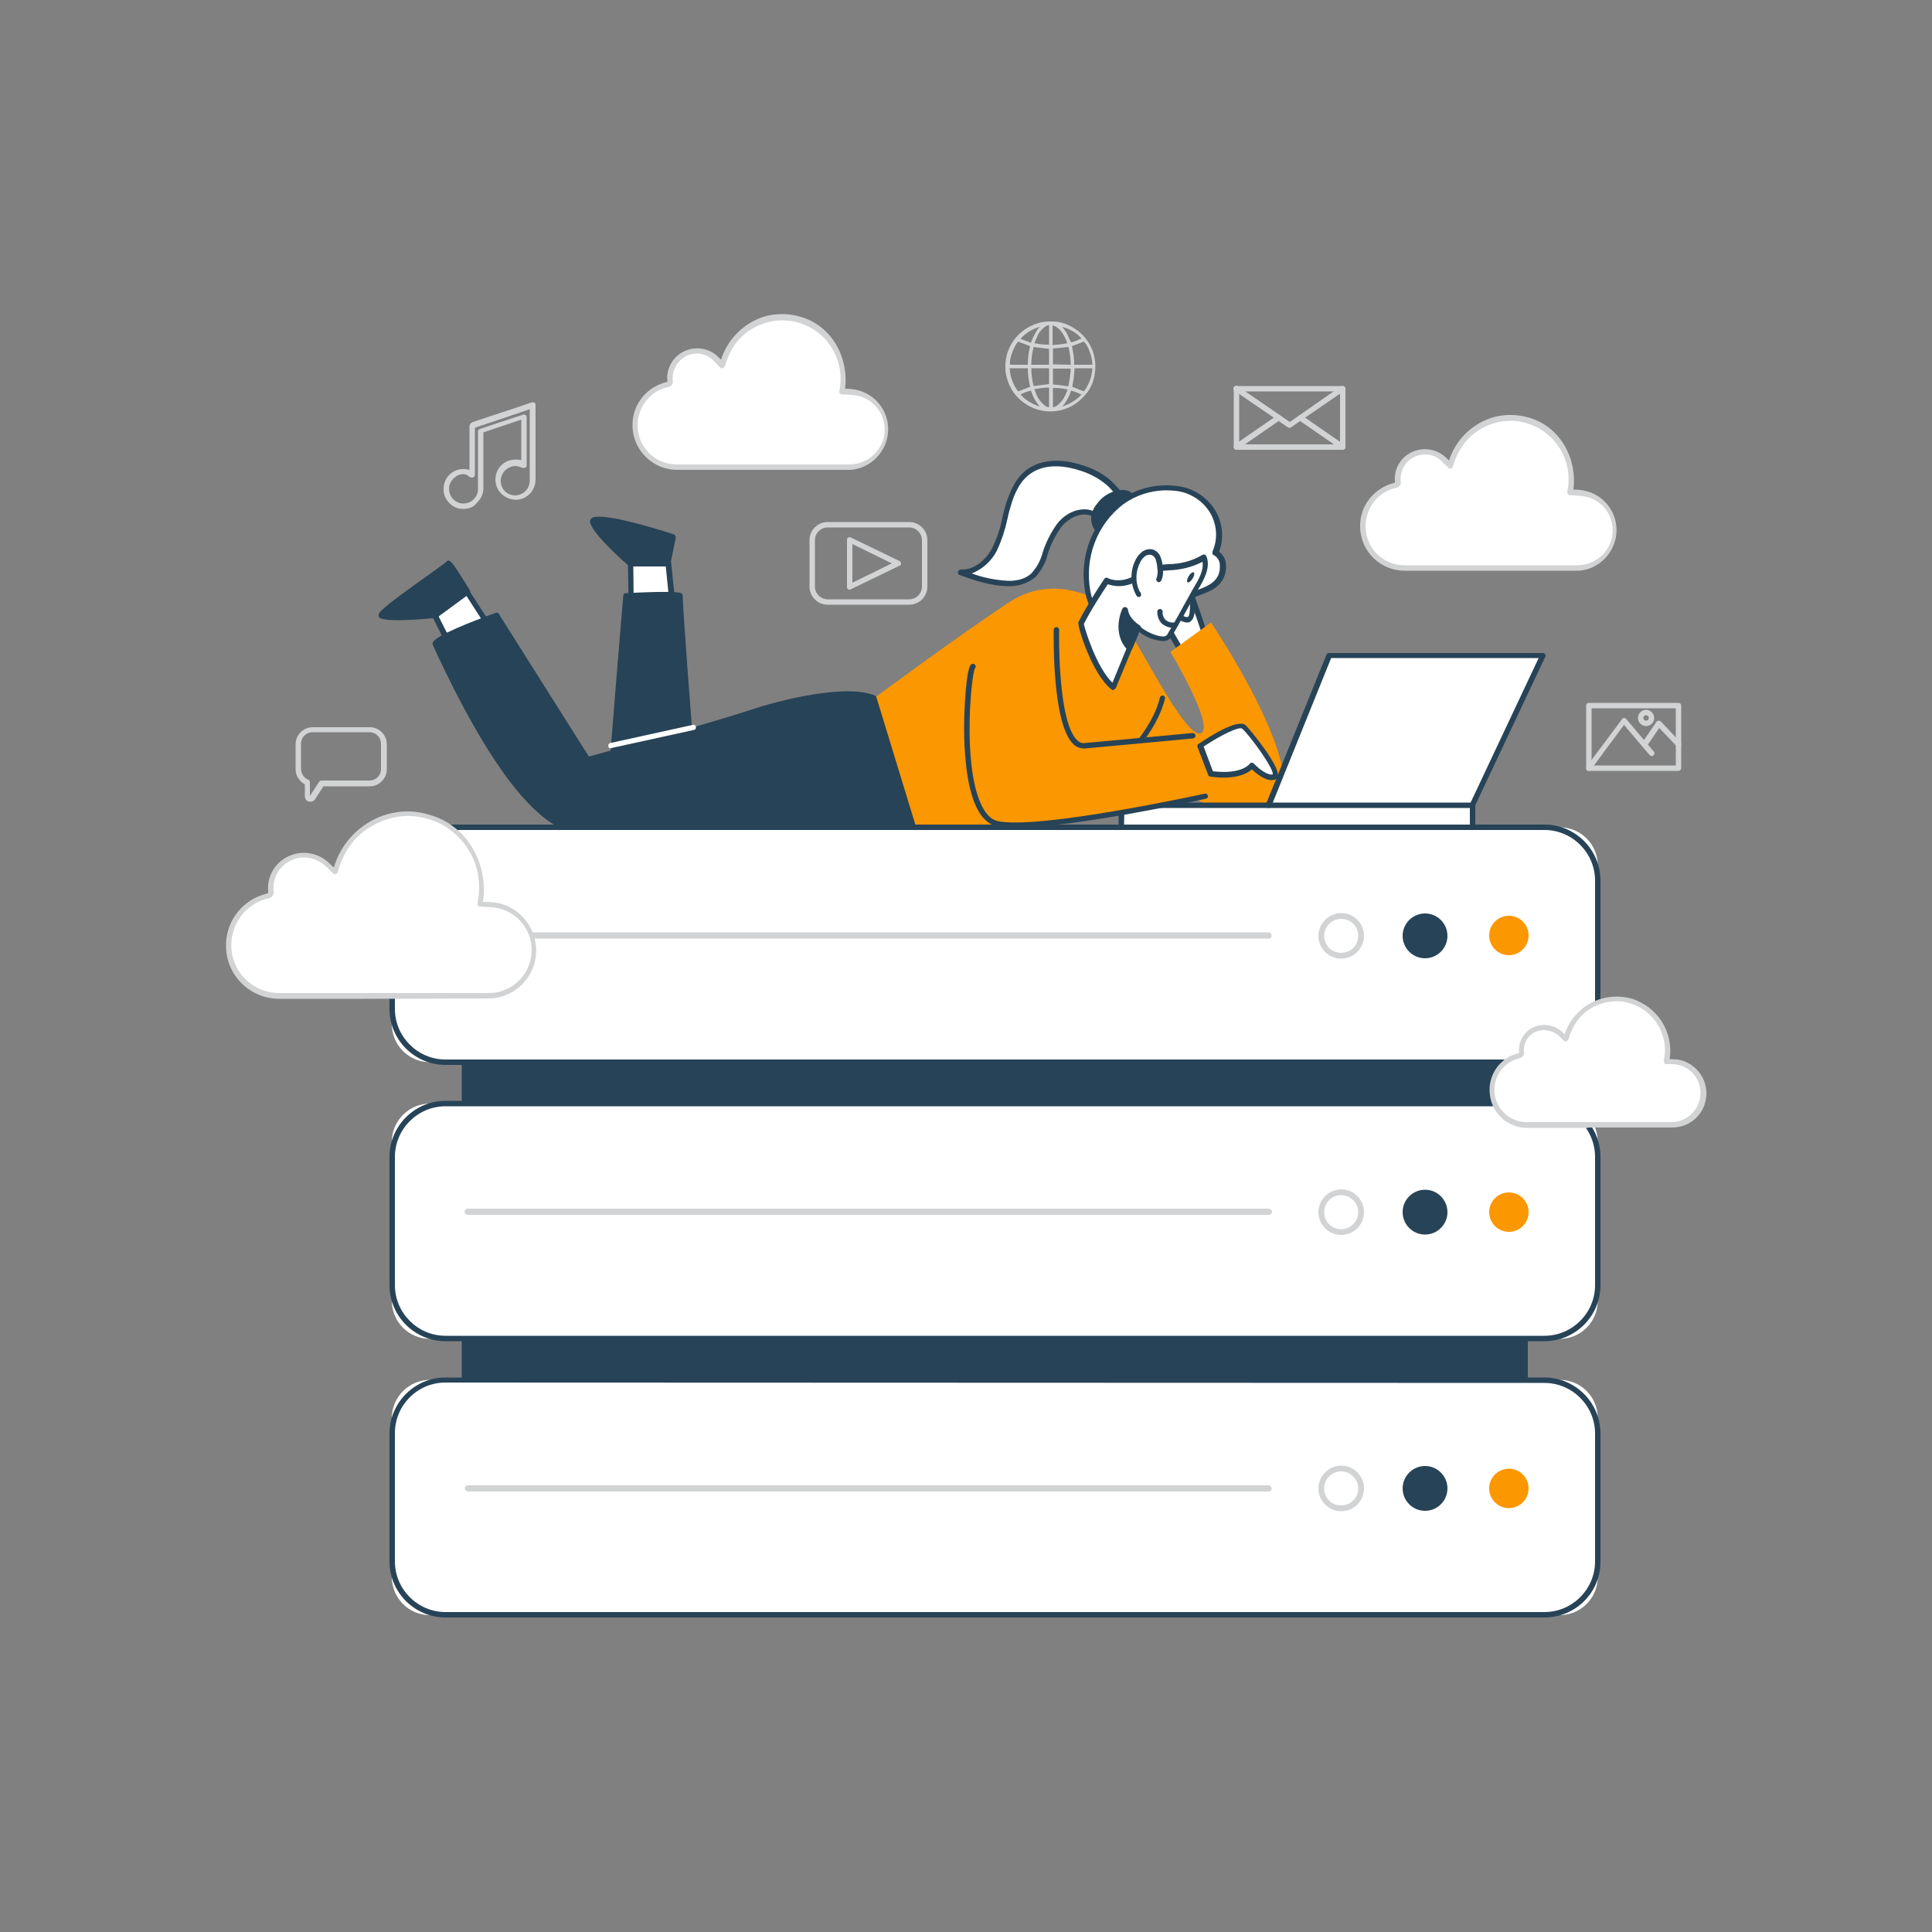 <svg transform="scale(1)" version="1.1" id="Layer_1" xmlns="http://www.w3.org/2000/svg" xmlns:xlink="http://www.w3.org/1999/xlink" x="0px" y="0px" viewBox="0 0 500 500" xml:space="preserve" class="show_show__wrapper__graphic__5Waiy "><rect x="0" y="0" width="500" height="500" fill="#808080" stroke="none"/><title>React</title><style type="text/css">
	.st0{fill:#FFFFFF;}
	.st1{fill:#274357;}
	.st2{fill:#fb9700;}
	.st3{fill:#D1D3D4;}
</style><g id="Character"><polygon class="st0" points="163.4,156.8 163.2,145.9 172.9,145.9 174.3,159.4 	"></polygon><path class="st1" d="M174.3,160.1h-0.2l-10.9-2.6c-0.3-0.1-0.5-0.3-0.5-0.7l-0.2-11c0-0.2,0.1-0.4,0.2-0.5c0.1-0.1,0.3-0.2,0.5-0.2
		h9.8c0.4,0,0.7,0.3,0.7,0.6l1.4,13.5c0,0.2-0.1,0.4-0.2,0.6C174.6,160,174.5,160.1,174.3,160.1z M164,156.3l9.5,2.2l-1.2-11.9h-8.4
		L164,156.3z"></path><path class="st1" d="M172.9,145.9l1.4-6.9c0,0-22-7-20.8-3.7s9.7,10.6,9.7,10.6H172.9z"></path><path class="st1" d="M172.9,146.6h-9.8c-0.2,0-0.3-0.1-0.4-0.2c-0.4-0.3-8.7-7.5-9.9-10.9c-0.2-0.4-0.1-0.9,0.2-1.3
		c1.8-1.9,15.6,2.2,21.4,4.1c0.3,0.1,0.5,0.5,0.5,0.8l-1.4,6.9C173.6,146.3,173.3,146.6,172.9,146.6z M163.4,145.2h8.9l1.1-5.7
		c-8.3-2.6-17.7-4.9-19.3-4.3C155.2,137.7,161,143.1,163.4,145.2L163.4,145.2z"></path><path class="st1" d="M158.1,202.5c0-1,3.9-48.3,3.9-48.3s14.4-0.7,14,0s3.5,48.3,3.5,48.3H158.1z"></path><path class="st1" d="M179.5,203.2h-21.4c-0.4,0-0.7-0.3-0.7-0.7c0-1.1,3.7-46.4,3.9-48.4c0-0.3,0.3-0.6,0.7-0.6
		c14-0.7,14.4-0.1,14.6,0.3c0.1,0.2,0.1,0.4,0.1,0.6c-0.1,1.6,2,29.6,3.5,48.1c0,0.2-0.1,0.4-0.2,0.5
		C179.9,203.1,179.7,203.2,179.5,203.2z M158.9,201.8h19.9c-2.9-36.2-3.4-44.9-3.4-47.2c-1.6-0.2-7.3-0.1-12.7,0.2
		C161.4,170,159.2,197,158.9,201.8z"></path><path class="st0" d="M306.5,169.7c0,0-7.8-11.6-6.4-14.9s2.5-9.5,4.2-8.9s7.8,19.7,7.8,19.7L306.5,169.7z"></path><path class="st1" d="M306.5,170.4h-0.1c-0.2,0-0.3-0.1-0.5-0.3c-0.8-1.2-7.9-12-6.4-15.6c0.4-1,0.8-2.3,1.2-3.5
		c0.8-2.7,1.6-5.1,2.8-5.7c0.3-0.2,0.8-0.2,1.1-0.1c1.8,0.6,6,12.9,8.3,20.1c0.1,0.3,0,0.6-0.2,0.8l-5.7,4.2
		C306.9,170.3,306.7,170.4,306.5,170.4z M304.1,146.4c-0.6,0.1-1.6,3.3-2.1,4.9c-0.4,1.3-0.8,2.6-1.2,3.6c-0.9,2.1,3,9.2,5.9,13.7
		l4.7-3.5C308.6,156.5,305.2,147.2,304.1,146.4z"></path><polygon class="st0" points="126.8,162.3 120.9,153.2 112.6,159.3 117.5,169.1 	"></polygon><path class="st1" d="M117.5,169.8h-0.2c-0.2-0.1-0.4-0.2-0.5-0.4l-4.9-9.8c-0.2-0.3-0.1-0.7,0.2-0.9l8.3-6.1
		c0.2-0.1,0.3-0.2,0.5-0.1c0.2,0,0.4,0.2,0.5,0.3l5.9,9.1c0.2,0.3,0.2,0.8-0.2,1c0,0,0,0,0,0l-9.2,6.8
		C117.8,169.8,117.7,169.8,117.5,169.8z M113.5,159.5l4.3,8.5l8-5.9l-5.1-7.9L113.5,159.5z"></path><path class="st1" d="M120.9,153.2c0,0-4.7-7.9-4.9-7.4s-17.6,12.3-17.4,13.4s14,0,14,0L120.9,153.2z"></path><path class="st1" d="M102.8,160.5c-4.6,0-4.8-0.7-4.8-1.1c-0.2-0.9,0.8-2,12.6-10.4c2.2-1.6,4.5-3.2,4.9-3.6
		c0.1-0.2,0.3-0.3,0.5-0.3c0.5,0,0.9-0.1,5.6,7.7c0.2,0.3,0.1,0.7-0.2,0.9l-8.3,6.1c-0.1,0.1-0.2,0.1-0.3,0.1
		C108.1,160.4,104.9,160.5,102.8,160.5z M99.7,159c1.9,0.3,7.5,0,12.7-0.4l7.6-5.6c-1.6-2.6-3.2-5.2-4-6.2c-0.6,0.5-1.9,1.4-4.6,3.4
		C107.7,152.8,101.3,157.4,99.7,159z"></path><path class="st2" d="M292.2,163.8c1.5,0.5,14.5,27.4,18.5,26s-7.8-21.1-7.8-21.1l10.5-7.6c0,0,26.9,39.7,16.6,48.4
		s-49.3-19.8-49.3-19.8L292.2,163.8z"></path><path class="st2" d="M288.1,157.8c0,0-13.4-10.9-27-1.9s-34.9,24.8-34.9,24.8l8.5,33.3c0,0,20.6,9.1,45.1-2.8
		c21.4-10.5,22.5-27.3,19.8-34.3S288.1,157.8,288.1,157.8z"></path><path class="st1" d="M278.4,208.1c-0.2,0-0.5-0.1-0.6-0.3c-0.2-0.3-0.2-0.8,0.2-1c0,0,0,0,0,0c0.2-0.1,19-12.9,22.2-26.3
		c0.1-0.4,0.5-0.6,0.8-0.5c0.4,0.1,0.6,0.5,0.5,0.8c-3.4,14-22,26.6-22.8,27.1C278.7,208,278.6,208.1,278.4,208.1z"></path><path class="st0" d="M287,124.9c-2.1-1.7-4.5-3-7-3.8c-4.4-1.4-9.6-1.8-13.4,0.8c-3.1,2.2-4.7,5.9-5.7,9.5s-1.6,7.4-3.4,10.7
		s-5.1,6.1-8.9,5.9c3.9,1.4,7.9,2.8,12,2.9c2.4,0.2,4.9-0.5,6.8-2.1c1.4-1.5,2.4-3.2,3-5.1c1-2.8,2-5.6,4-7.9s5-3.9,7.8-3.2
		c2.5,0.6,7.7,5.7,9.7,2C293.4,131.7,288.9,126.7,287,124.9z"></path><path class="st1" d="M260.9,151.7h-0.3c-4.3-0.1-8.4-1.5-12.3-2.9c-0.3-0.1-0.5-0.5-0.4-0.8c0.1-0.3,0.4-0.6,0.7-0.6
		c3.8,0.2,6.8-2.9,8.2-5.6c1.2-2.5,2.1-5.1,2.6-7.8c0.2-0.9,0.5-1.9,0.7-2.8c1.4-4.8,3.2-8,6-9.9c4.7-3.2,10.8-2,14-0.9
		c2.7,0.8,5.2,2.1,7.3,3.9l0,0c2,1.8,6.9,7.2,5,10.6c-0.4,0.8-1.1,1.4-1.9,1.6c-1.8,0.5-4.1-0.8-6-1.9c-0.8-0.5-1.7-1-2.6-1.3
		c-2.9-0.7-5.6,1.2-7.1,2.9c-1.6,2.2-2.9,4.7-3.7,7.3L271,144c-0.6,2-1.7,3.9-3.1,5.4C265.9,151,263.4,151.8,260.9,151.7z
		 M251.5,148.4c2.9,1.1,6,1.7,9.1,1.9c1.9,0.1,4.5-0.2,6.3-1.9c1.3-1.4,2.2-3,2.8-4.9l0.1-0.4c0.9-2.8,2.2-5.4,3.9-7.7
		c2.3-2.8,5.6-4.1,8.5-3.4c1.1,0.4,2.1,0.8,3,1.5c1.6,1,3.7,2.1,4.9,1.8c0.4-0.2,0.8-0.5,1-0.9c1.3-2.4-2.7-7.1-4.7-8.9l0,0
		c-2-1.7-4.3-2.9-6.8-3.7c-3-1-8.6-2.2-12.8,0.7c-2.5,1.7-4.2,4.6-5.4,9.1c-0.3,0.9-0.5,1.9-0.7,2.8c-0.6,2.8-1.5,5.5-2.7,8.1
		C256.6,145.2,254.3,147.3,251.5,148.4z"></path><path class="st1" d="M288.7,127.8c-1.7,0.5-3.2,1.6-4.2,3c-0.8,0.9-1.2,2-1.4,3.2c0,1.5,0.6,2.8,1.7,3.8c0.5,0.4,1.1,0.7,1.7,0.7
		c0.5-0.1,1-0.3,1.5-0.6C291.2,135.7,297,125.8,288.7,127.8z"></path><path class="st1" d="M286.5,139.2c-0.8,0-1.5-0.3-2.1-0.9c-1.3-1-2.1-2.7-2-4.3c0.1-1.3,0.6-2.6,1.5-3.6c1.1-1.6,2.7-2.7,4.6-3.3
		l0,0c3.2-0.8,4.4,0.2,4.9,1.2c1.2,2.8-2.6,8.5-5,10.1c-0.5,0.4-1.2,0.7-1.8,0.7L286.5,139.2z M288.9,128.5
		c-1.5,0.5-2.9,1.4-3.8,2.8c-0.7,0.8-1.1,1.8-1.2,2.8c0,1.2,0.5,2.4,1.5,3.2c0.3,0.3,0.8,0.5,1.2,0.5c0.4-0.1,0.8-0.2,1.1-0.5
		c2.1-1.4,5.3-6.5,4.5-8.4C291.7,128,289.9,128.3,288.9,128.5L288.9,128.5z"></path><path class="st0" d="M289.4,161.9c-1.7,0.2-3.3-0.4-5.1-2.5c-1.4-1.8-2.4-3.9-2.8-6.1c-1.7-8.8,1.7-17.8,8.8-23.3
		c7.1-5.3,19.5-5.6,24,3.4c1.5,3.1,1.6,6.7,0.2,9.8c1.2,0.6,2,1.8,2,3.2c0.1,3.4-1.8,5.3-4.7,6.5c-4.9,2-9.9,3.5-14.7,5.7
		C294.3,159.7,291.9,161.6,289.4,161.9z"></path><path class="st1" d="M288.9,162.6c-1.9,0-3.5-0.9-5.1-2.8c-1.5-1.9-2.5-4.1-2.9-6.4c-1.8-9.1,1.7-18.4,9-24
		c4.6-3.3,10.4-4.5,16-3.4c3.9,0.8,7.3,3.4,9.1,7c1.5,3.1,1.7,6.6,0.5,9.8c1.1,0.8,1.8,2.1,1.8,3.5c0.1,4.4-2.9,6.2-5.2,7.1
		c-2,0.8-4.1,1.6-6.1,2.3c-2.9,1-5.8,2.1-8.6,3.4c-0.9,0.4-1.8,0.9-2.6,1.4c-1.6,1.1-3.4,1.8-5.3,2.1l0,0L288.9,162.6z M289.4,161.9
		L289.4,161.9z M301.8,126.9c-4,0-7.9,1.3-11.1,3.6c-6.9,5.3-10.1,14-8.5,22.6c0.4,2.1,1.3,4.1,2.6,5.8c1.9,2.3,3.5,2.4,4.5,2.3
		c1.7-0.4,3.3-1,4.7-2c0.9-0.5,1.8-1,2.7-1.4c2.8-1.3,5.8-2.4,8.7-3.4c2-0.7,4-1.5,6-2.3c3.1-1.3,4.4-3,4.3-5.8
		c0-1.1-0.6-2.1-1.5-2.6c-0.4-0.1-0.5-0.5-0.4-0.9c0,0,0,0,0-0.1c1.3-2.9,1.2-6.3-0.2-9.2c-1.6-3.2-4.6-5.5-8.2-6.3
		C304.3,127,303,126.9,301.8,126.9L301.8,126.9z"></path><path class="st0" d="M308.5,152.1c0,0,0.8,7.5-0.6,8.2s-3.5-1.3-3.5-1.3"></path><path class="st1" d="M307.2,161.1c-1.5,0-3.1-1.5-3.3-1.7c-0.3-0.3-0.3-0.7,0-1c0,0,0,0,0,0c0.3-0.3,0.7-0.3,1,0
		c0.7,0.7,2,1.6,2.6,1.2s0.6-4,0.2-7.5c0-0.4,0.2-0.7,0.6-0.8c0,0,0,0,0,0c0.4,0,0.7,0.2,0.8,0.6c0.3,3,0.6,8-1,8.9
		C307.9,161.1,307.6,161.1,307.2,161.1z"></path><path class="st0" d="M288.1,177.9c-5-4.1-8.5-16.3-8.3-16.6c1.9-4,6.7-11.1,6.7-11.1s4,2.1,8.8-1.4s9.4-0.4,16.3-4.5
		c1.3,3.1-1.5,6.8-2.8,9.4c-2,3.7-4,7.3-6.1,10.9c-1.4,2.3-7.4-0.9-8.1-2.1C292.9,166.3,292.9,166.3,288.1,177.9z"></path><path class="st1" d="M288.1,178.6c-0.2,0-0.3-0.1-0.5-0.2c-5-4-8.9-16.5-8.5-17.4c2-3.9,4.3-7.6,6.7-11.2c0.2-0.3,0.6-0.4,0.9-0.2
		c0.1,0.1,3.7,1.9,8.1-1.4c2.5-1.8,4.9-2,7.5-2.2c3.1,0,6.2-0.8,8.9-2.4c0.3-0.2,0.7-0.1,0.9,0.2c0,0,0,0.1,0.1,0.1
		c1.2,2.9-0.6,6.1-2.1,8.6c-0.3,0.5-0.5,1-0.8,1.4c-2,3.7-4,7.3-6.1,10.9c-0.5,0.8-1.5,1.2-2.4,1.1c-2.2-0.2-4.3-1-6-2.4
		c-1.2,2.9-1.6,3.9-6,14.5c-0.1,0.2-0.3,0.4-0.5,0.4C288.2,178.6,288.2,178.6,288.1,178.6z M280.5,161.5c0.3,1.4,3.2,11.1,7.4,15.2
		c4.4-10.8,4.5-10.9,6-14.5c0.1-0.2,0.3-0.4,0.6-0.4c0.3,0,0.5,0.1,0.7,0.4c0.4,0.6,3.6,2.5,5.7,2.5c0.5,0.1,0.9-0.1,1.2-0.5
		c2.1-3.5,4.1-7.2,6.1-10.8c0.2-0.4,0.5-0.9,0.8-1.4c1.2-2,2.6-4.5,2.2-6.6c-2.7,1.4-5.7,2.1-8.7,2.2c-2.5,0.2-4.6,0.3-6.8,1.9
		c-4.1,3-7.6,2.2-9,1.7C285.6,152.8,282.1,158.2,280.5,161.5z"></path><path class="st0" d="M303.9,161.8c0,0-3.8,0.3-3.8-3.5"></path><path class="st1" d="M303.8,162.5c-1.1,0-2.3-0.4-3.1-1.1c-0.8-0.8-1.2-1.9-1.2-3.1c0-0.4,0.3-0.7,0.7-0.7l0,0
		c0.4,0,0.7,0.3,0.7,0.7c0,0,0,0,0,0c-0.1,0.8,0.2,1.5,0.7,2.1c0.6,0.5,1.4,0.8,2.3,0.7c0.4,0,0.7,0.2,0.7,0.6c0,0,0,0,0,0
		c0,0.4-0.2,0.7-0.6,0.7c0,0,0,0,0,0L303.8,162.5z"></path><path class="st1" d="M294.5,162.5c0,0-3-1.8-3.4-4.7c0,0-2.8,5.8,1.2,9.9L294.5,162.5z"></path><path class="st1" d="M292.3,168.4c-0.2,0-0.4-0.1-0.5-0.2c-4.2-4.4-1.5-10.4-1.3-10.7c0.1-0.3,0.4-0.4,0.8-0.4
		c0.3,0.1,0.5,0.3,0.6,0.6c0.3,2.5,3,4.1,3,4.1c0.3,0.2,0.4,0.6,0.3,0.9L293,168c-0.1,0.2-0.3,0.4-0.5,0.4L292.3,168.4z M291.1,160
		c-0.6,2.2-0.2,4.5,1,6.3l1.5-3.6C292.6,162,291.7,161.1,291.1,160L291.1,160z"></path><ellipse class="st1" transform="matrix(0.524 -0.852 0.852 0.524 19.182 333.615)" cx="308.2" cy="149.6" rx="1.5" ry="0.6"></ellipse><path class="st0" d="M300,150c0.4-1,0.5-2,0.3-3.1c0-0.8-0.2-1.6-0.5-2.4c-0.3-0.8-0.9-1.4-1.7-1.6c-0.7-0.2-1.4,0-2,0.4
		c-0.6,0.4-1.1,1-1.4,1.6c-1.6,2.8-1.6,6.2,0,8.9l-0.1-0.3"></path><path class="st1" d="M294.7,154.5c-0.2,0-0.5-0.1-0.6-0.4c-1.7-3-1.7-6.6,0-9.6c0.4-0.7,1-1.3,1.6-1.8c0.8-0.5,1.7-0.7,2.6-0.5
		c1,0.3,1.8,1.1,2.1,2.1c0.3,0.8,0.5,1.7,0.5,2.6c0.2,1.2,0.1,2.4-0.4,3.4c-0.2,0.3-0.6,0.5-0.9,0.3c-0.3-0.2-0.5-0.6-0.3-0.9
		c0.3-0.9,0.4-1.8,0.2-2.7c0-0.7-0.2-1.5-0.4-2.2c-0.2-0.6-0.6-1-1.2-1.2c-0.5-0.1-1,0-1.5,0.3c-0.5,0.4-0.9,0.8-1.2,1.4
		c-1.3,2.3-1.5,5.2-0.3,7.7c0.1,0.1,0.2,0.2,0.3,0.4l0.1,0.3c0.1,0.3-0.1,0.7-0.4,0.8C294.9,154.5,294.8,154.5,294.7,154.5z"></path><path class="st1" d="M226.2,180.7c-6.5-2.7-22.1,0.6-31.9,3.9s-42.2,12.1-42.2,12.1l-23.6-37.4c0,0-16.8,6.1-15.9,7.5
		s16.8,39.3,32.7,46.9s91.1,0.6,91.1,0.6L226.2,180.7z"></path><path class="st1" d="M178.6,218c-14.6,0-27.8-0.9-33.6-3.7c-9.3-4.5-20-19.6-31.9-45c-0.5-1.1-0.9-2-1-2.2
		c-0.2-0.2-0.2-0.5-0.1-0.8c0.6-1.8,10.5-5.6,16.3-7.7c0.3-0.1,0.7,0,0.8,0.3l23.3,36.9c4.1-1.1,32.6-9,41.6-12
		c8-2.7,25-6.9,32.4-3.8c0.2,0.1,0.3,0.2,0.4,0.4l10.3,33.7c0.1,0.2,0,0.4-0.1,0.6c-0.1,0.2-0.3,0.3-0.5,0.3
		C234.6,215.2,204.3,218,178.6,218z M113.4,166.6c0.2,0.3,0.5,1,1,2.1c11.7,25.1,22.2,40,31.2,44.4c14.6,7.1,81.6,1.4,89.9,0.7
		l-9.9-32.6c-6.7-2.5-22.2,1-31.1,4c-9.7,3.2-41.9,12.1-42.2,12.1c-0.3,0.1-0.6,0-0.8-0.3l-23.3-36.9
		C121.5,162.6,114.5,165.6,113.4,166.6L113.4,166.6z"></path><polygon class="st0" points="290.2,214.2 290.2,208.4 328.3,208.4 344,169.7 399.3,169.7 381.1,208.3 381.1,214.2 	"></polygon><path class="st1" d="M381.1,214.9h-90.9c-0.4,0-0.7-0.3-0.7-0.7c0,0,0,0,0,0v-5.8c0-0.4,0.3-0.7,0.7-0.7l0,0h37.6l15.5-38.3
		c0.1-0.3,0.4-0.4,0.7-0.4h55.3c0.4,0,0.7,0.3,0.7,0.7c0,0.1,0,0.2-0.1,0.3l-18.1,38.4v5.8C381.8,214.6,381.5,214.9,381.1,214.9z
		 M290.9,213.5h89.5v-5.3c0-0.1,0-0.2,0.1-0.3l17.7-37.6h-53.7L329,208.7c-0.1,0.3-0.4,0.4-0.6,0.4H291L290.9,213.5z"></path><path class="st2" d="M251.7,164.6c0,0,6.3,48.6,10.7,49.7s49.4-8.2,49.4-8.2l-3.1-15.7c0,0-32.3,5.7-31.8,0s-3.6-27.4-3.6-27.4
		L251.7,164.6z"></path><path class="st1" d="M262.7,214.2c-1.6,0-3.2-0.1-4.8-0.4c-3.1-0.7-5.4-3.9-6.8-9.5c-1.7-6.9-1.7-15.5-1.5-20.1
		c0-0.1,0.4-11.2,1.7-12.2c0.3-0.3,0.7-0.3,1,0s0.3,0.7,0,1c-0.9,1.6-3.2,24,1.4,34.7c1.2,2.8,2.7,4.4,4.5,4.8
		c10.6,2.3,53.1-7,53.6-7.1c0.4-0.1,0.7,0.2,0.8,0.5c0,0,0,0,0,0c0.1,0.4-0.1,0.7-0.5,0.8c0,0,0,0,0,0
		C310.5,207.1,277.7,214.2,262.7,214.2z"></path><path class="st1" d="M280.5,193.7c-1,0-2-0.4-2.7-1.1c-5.6-5.3-5.1-28.6-5.1-29.6c0-0.4,0.3-0.7,0.7-0.7c0,0,0,0,0,0
		c0.4,0,0.7,0.3,0.7,0.7c0,0.2-0.5,23.7,4.7,28.6c0.5,0.5,1.2,0.8,1.9,0.7c8-0.7,27.8-2.6,28-2.6c0.4,0,0.7,0.3,0.7,0.7
		c0,0.3-0.2,0.6-0.6,0.7c-0.2,0-20,1.9-28,2.6L280.5,193.7z"></path><path class="st0" d="M310.7,193c0,0,9.6-6.5,11.4-4.9s9.9,12.1,7.7,12.9s-5.7-3-5.7-3s-2.1,3.4-10.6,2.2L310.7,193z"></path><path class="st1" d="M329.1,201.9c-1.9,0-4.1-1.8-5.1-2.8c-1.1,1-4.1,2.8-10.7,1.9c-0.3,0-0.5-0.2-0.6-0.4l-2.8-7.3
		c-0.1-0.3,0-0.6,0.3-0.8c3-2,10.2-6.6,12.2-4.8c1.1,1.1,8.8,10.4,8.3,13.1c-0.1,0.5-0.4,0.8-0.8,1
		C329.7,201.8,329.4,201.9,329.1,201.9z M324,197.4c0.2,0,0.4,0.1,0.5,0.2c1.2,1.3,3.6,3.2,4.9,2.8c0.2-1.6-5.8-9.9-7.9-11.8
		c-0.7-0.7-5.3,1.5-10,4.6l2.4,6.4c7.5,0.9,9.5-1.9,9.5-1.9C323.5,197.5,323.7,197.4,324,197.4L324,197.4z"></path><path class="st0" d="M158.1,193.7c-0.4,0-0.7-0.3-0.7-0.7c0-0.3,0.2-0.6,0.5-0.7l21.4-4.7c0.4-0.1,0.8,0.2,0.8,0.5
		c0.1,0.4-0.2,0.8-0.5,0.8l0,0l-21.4,4.7L158.1,193.7z"></path><path class="st1" d="M380.5,209.1h-52.2c-0.4,0-0.7-0.3-0.7-0.7c0-0.4,0.3-0.7,0.7-0.7h52.2c0.4,0,0.7,0.3,0.7,0.7
		C381.2,208.8,380.9,209.1,380.5,209.1z"></path></g><g id="Servers"><rect class="st1" x="120.2" y="225.7" width="274.5" height="189.4"></rect><path class="st1" d="M394.7,415.8H120.2c-0.4,0-0.7-0.3-0.7-0.7c0,0,0,0,0,0V225.7c0-0.4,0.3-0.7,0.7-0.7c0,0,0,0,0,0h274.5
		c0.4,0,0.7,0.3,0.7,0.7c0,0,0,0,0,0v189.4C395.4,415.5,395.1,415.8,394.7,415.8L394.7,415.8z M120.9,414.4H394v-188H120.9
		L120.9,414.4z"></path><path class="st0" d="M111.3,214.1h292.3c5.5,0,9.9,4.4,9.9,9.9V265c0,5.5-4.4,9.9-9.9,9.9H111.3c-5.5,0-9.9-4.4-9.9-9.9v-41.1
		C101.4,218.5,105.9,214.1,111.3,214.1z"></path><path class="st1" d="M399.7,275.6H115.3c-8,0-14.5-6.5-14.5-14.5v-33.2c0-8,6.5-14.5,14.5-14.5h284.4c8,0,14.5,6.5,14.5,14.5v33.2
		C414.2,269.1,407.7,275.6,399.7,275.6z M115.3,214.8c-7.2,0-13.1,5.9-13.1,13.1v33.2c0,7.2,5.9,13.1,13.1,13.1h284.4
		c7.2,0,13.1-5.9,13.1-13.1v-33.2c0-7.2-5.9-13.1-13.1-13.1L115.3,214.8z"></path><path class="st0" d="M111.3,285.6h292.3c5.5,0,9.9,4.4,9.9,9.9v41.1c0,5.5-4.4,9.9-9.9,9.9H111.3c-5.5,0-9.9-4.4-9.9-9.9v-41.1
		C101.4,290,105.9,285.6,111.3,285.6z"></path><path class="st1" d="M399.7,347.1H115.3c-8,0-14.5-6.5-14.5-14.5v-33.2c0-8,6.5-14.5,14.5-14.5h284.4c8,0,14.5,6.5,14.5,14.5v33.2
		C414.2,340.6,407.7,347.1,399.7,347.1z M115.3,286.3c-7.2,0-13.1,5.9-13.1,13.1v33.2c0,7.2,5.9,13.1,13.1,13.1h284.4
		c7.2,0,13.1-5.9,13.1-13.1v-33.2c0-7.2-5.9-13.1-13.1-13.1L115.3,286.3z"></path><path class="st0" d="M111.3,357.1h292.3c5.5,0,9.9,4.4,9.9,9.9v41.1c0,5.5-4.4,9.9-9.9,9.9H111.3c-5.5,0-9.9-4.4-9.9-9.9V367
		C101.4,361.5,105.9,357.1,111.3,357.1z"></path><path class="st1" d="M399.7,418.6H115.3c-8,0-14.5-6.5-14.5-14.5V371c0-8,6.5-14.5,14.5-14.5h284.4c8,0,14.5,6.5,14.5,14.5v33.2
		C414.2,412.2,407.7,418.6,399.7,418.6z M115.3,357.8c-7.3,0-13.1,5.9-13.1,13.1c0,0,0,0,0,0v33.2c0,7.2,5.9,13.1,13.1,13.1h284.4
		c7.2,0,13.1-5.9,13.1-13.1V371c0-7.2-5.9-13.1-13.1-13.1L115.3,357.8z"></path><path class="st3" d="M328.3,242.9H121.1c-0.4,0-0.8-0.3-0.8-0.8c0-0.4,0.3-0.8,0.8-0.8c0,0,0,0,0,0h207.2c0.4,0,0.8,0.4,0.8,0.8
		C329.1,242.6,328.8,242.9,328.3,242.9z"></path><path class="st3" d="M347.1,248.1c-3.3,0-5.9-2.7-5.9-5.9s2.7-5.9,5.9-5.9c3.3,0,5.9,2.7,5.9,5.9
		C353,245.4,350.4,248.1,347.1,248.1z M347.1,237.8c-2.4,0-4.4,1.9-4.4,4.4c0,2.4,1.9,4.4,4.4,4.4c2.4,0,4.4-1.9,4.4-4.4
		c0,0,0,0,0,0C351.5,239.7,349.5,237.8,347.1,237.8z"></path><circle class="st1" cx="368.8" cy="242.1" r="5.1"></circle><path class="st1" d="M368.8,248c-3.2,0-5.8-2.6-5.8-5.8s2.6-5.8,5.8-5.8c3.2,0,5.8,2.6,5.8,5.8c0,0,0,0,0,0
		C374.6,245.4,372,248,368.8,248z M368.8,237.7c-2.5,0-4.4,2-4.4,4.5s2,4.4,4.5,4.4c2.5,0,4.4-2,4.4-4.4
		C373.2,239.7,371.3,237.7,368.8,237.7C368.8,237.7,368.8,237.7,368.8,237.7L368.8,237.7z"></path><circle class="st2" cx="390.5" cy="242.1" r="5.1"></circle><path class="st3" d="M328.3,314.4H121.1c-0.4,0-0.8-0.3-0.9-0.7c0-0.4,0.3-0.8,0.7-0.9c0.1,0,0.1,0,0.2,0h207.2
		c0.4,0,0.8,0.3,0.9,0.7s-0.3,0.8-0.7,0.9C328.5,314.4,328.4,314.4,328.3,314.4z"></path><path class="st3" d="M347.1,319.6c-3.3,0-5.9-2.7-5.9-5.9s2.7-5.9,5.9-5.9c3.3,0,5.9,2.7,5.9,5.9
		C353,316.9,350.4,319.6,347.1,319.6z M347.1,309.3c-2.4,0-4.4,1.9-4.4,4.4s1.9,4.4,4.4,4.4c2.4,0,4.4-1.9,4.4-4.4c0,0,0,0,0,0
		C351.5,311.3,349.5,309.3,347.1,309.3z"></path><circle class="st1" cx="368.8" cy="313.7" r="5.1"></circle><path class="st1" d="M368.8,319.5c-3.2,0-5.8-2.6-5.8-5.8s2.6-5.8,5.8-5.8s5.8,2.6,5.8,5.8l0,0C374.6,316.9,372,319.5,368.8,319.5z
		 M368.8,309.2c-2.5,0-4.4,2-4.4,4.5c0,2.5,2,4.5,4.5,4.4c2.5,0,4.4-2,4.4-4.5c0,0,0,0,0,0C373.2,311.2,371.2,309.2,368.8,309.2
		C368.8,309.2,368.8,309.2,368.8,309.2z"></path><circle class="st2" cx="390.5" cy="313.7" r="5.1"></circle><path class="st3" d="M328.3,386H121.1c-0.4,0-0.8-0.4-0.8-0.8c0-0.4,0.3-0.8,0.8-0.8h207.2c0.4,0,0.8,0.4,0.8,0.8
		C329.1,385.7,328.8,386,328.3,386z"></path><path class="st3" d="M347.1,391.1c-3.3,0-5.9-2.7-5.9-5.9s2.7-5.9,5.9-5.9c3.3,0,5.9,2.7,5.9,5.9
		C353,388.5,350.4,391.1,347.1,391.1z M347.1,380.8c-2.4,0-4.4,1.9-4.4,4.4s1.9,4.4,4.4,4.4c2.4,0,4.4-1.9,4.4-4.4c0,0,0,0,0,0
		C351.5,382.8,349.5,380.8,347.1,380.8z"></path><circle class="st1" cx="368.8" cy="385.2" r="5.1"></circle><path class="st1" d="M368.8,391c-3.2,0-5.8-2.6-5.8-5.8s2.6-5.8,5.8-5.8s5.8,2.6,5.8,5.8l0,0C374.6,388.4,372,391,368.8,391z
		 M368.8,380.7c-2.5,0-4.4,2-4.4,4.5c0,2.5,2,4.5,4.5,4.4c2.5,0,4.4-2,4.4-4.5c0,0,0,0,0,0C373.2,382.7,371.2,380.7,368.8,380.7
		L368.8,380.7z"></path><circle class="st2" cx="390.5" cy="385.2" r="5.1"></circle></g><g id="Cloud"><path class="st0" d="M375.5,120.5c-0.6-0.6-1-1-1.5-1.4c-2.1-2.1-5.3-2.8-8-1.6c-2.7,1.2-4.4,4-4.2,7c0,0.7-0.2,0.9-0.8,1.1
		c-5.8,1.5-9.3,7.4-7.8,13.2c1.2,4.8,5.6,8.2,10.6,8.1h44.1c0.6,0,1.1,0,1.7-0.1c5.3-0.8,9-5.8,8.2-11.1c-0.6-4.1-3.9-7.4-8-8.1
		c-1.1-0.2-2.2-0.2-3.3-0.2c1.8-8.2-3.1-16.3-11.1-18.6c-3.4-1-7.1-0.8-10.4,0.6C379.9,111.5,377,115.4,375.5,120.5z"></path><path class="st3" d="M381.1,147.7h-17.4c-6.3,0.1-11.6-4.9-11.7-11.3c0-0.3,0-0.6,0-0.8c0.2-5.1,3.8-9.3,8.7-10.6
		c0.1,0,0.2-0.1,0.3-0.1c0-0.1,0-0.2,0-0.3c-0.3-3.3,1.6-6.4,4.6-7.7c3-1.3,6.5-0.6,8.8,1.7c0.2,0.2,0.4,0.4,0.6,0.6
		c1.5-4.7,4.9-8.5,9.5-10.5c3.4-1.5,7.3-1.7,10.9-0.7c8.8,2.4,12.8,11.2,11.8,18.7h0.2c0.8,0,1.6,0.1,2.3,0.2
		c5.7,1,9.5,6.4,8.5,12.1c-0.8,4.4-4.3,7.9-8.7,8.6c-0.6,0.1-1.2,0.1-1.8,0.1H381.1z M368.8,117.6c-0.9,0-1.7,0.2-2.5,0.5
		c-2.5,1.1-4,3.6-3.8,6.4c0.2,0.9-0.4,1.7-1.3,1.8c0,0-0.1,0-0.1,0c-5.4,1.3-8.7,6.8-7.4,12.3c1.1,4.6,5.3,7.8,10,7.7
		c14.7,0,29.4,0,44.1,0c0.5,0,1.1,0,1.6-0.1c4.9-0.6,8.5-5.1,7.9-10c-0.5-4.1-3.6-7.3-7.7-7.8c-0.7-0.1-1.4-0.1-2.2-0.2
		c-0.4,0-0.7,0-1.1-0.1c-0.4,0-0.7-0.3-0.7-0.7c0,0,0-0.1,0-0.1c1.7-7.8-2.9-15.6-10.6-17.8c-3.3-1-6.8-0.7-10,0.6
		c-4.5,2-7.5,5.4-9,10.7c-0.1,0.2-0.3,0.4-0.5,0.5c-0.2,0-0.5,0-0.6-0.2l-0.5-0.5l-1-0.9C372.2,118.3,370.6,117.6,368.8,117.6z"></path><path class="st0" d="M187,94.4c-0.6-0.5-1-1-1.5-1.4c-2.1-2.1-5.3-2.8-8-1.6c-2.8,1.2-4.4,4-4.2,7c0,0.7-0.2,0.9-0.8,1.1
		c-5.8,1.5-9.3,7.4-7.8,13.2c1.2,4.8,5.6,8.2,10.6,8.1h44.1c0.6,0,1.1,0,1.7-0.1c5.3-0.8,9-5.8,8.2-11.1c-0.6-4.1-3.9-7.4-8-8.1
		c-1.1-0.2-2.2-0.2-3.3-0.2c1.8-8.2-3.1-16.3-11.1-18.6c-3.4-1-7.1-0.8-10.4,0.6C191.5,85.4,188.5,89.3,187,94.4z"></path><path class="st3" d="M193.3,121.6h-17.9c-6.3,0.1-11.6-5-11.7-11.3c0-0.3,0-0.5,0-0.8c0.2-5.1,3.8-9.4,8.7-10.6
		c0.1,0,0.2-0.1,0.3-0.1c0-0.1,0-0.2,0-0.3c-0.3-3.3,1.6-6.4,4.6-7.7c3-1.3,6.5-0.6,8.7,1.7c0.2,0.2,0.4,0.4,0.6,0.6
		c1.5-4.7,4.9-8.5,9.4-10.5c3.4-1.5,7.3-1.7,10.9-0.7c8.8,2.4,12.8,11.2,11.8,18.7h0.2c0.8,0,1.6,0.1,2.3,0.2
		c5.7,1,9.5,6.4,8.5,12.1c-0.8,4.4-4.3,7.9-8.7,8.6c-0.6,0.1-1.2,0.1-1.8,0.1L193.3,121.6z M180.4,91.5c-0.9,0-1.7,0.2-2.5,0.5
		c-2.5,1.1-4,3.7-3.8,6.4c0.2,0.9-0.4,1.7-1.3,1.8c0,0-0.1,0-0.1,0c-5.4,1.3-8.7,6.8-7.4,12.3c1.1,4.6,5.3,7.8,10,7.7h44.1
		c0.5,0,1.1,0,1.6-0.1c4.9-0.6,8.5-5.1,7.9-10c-0.5-4.1-3.7-7.3-7.7-7.8c-0.7-0.1-1.4-0.1-2.2-0.2c-0.4,0-0.7,0-1.1,0
		c-0.4,0-0.7-0.3-0.7-0.7c0,0,0-0.1,0-0.1c1.7-7.8-2.9-15.6-10.6-17.8c-3.3-1-6.8-0.7-10,0.6c-4.6,2-7.5,5.4-9,10.7
		c-0.1,0.2-0.3,0.4-0.5,0.5c-0.2,0.1-0.5,0-0.7-0.2l-0.5-0.5l-0.9-0.9C183.8,92.3,182.1,91.5,180.4,91.5z"></path><path class="st0" d="M86.7,225.6c-0.7-0.6-1.2-1.2-1.8-1.7c-2.5-2.6-6.4-3.4-9.7-1.9c-3.4,1.5-5.4,4.9-5.1,8.6
		c0.1,0.9-0.2,1.1-1,1.4c-7,1.8-11.3,8.9-9.5,16c1.5,5.9,6.8,10,12.9,9.9c17.8,0,35.7,0,53.5,0c0.7,0,1.4,0,2-0.1
		c6.5-1,10.9-7,9.9-13.5c-0.8-5-4.7-9-9.7-9.9c-1.3-0.2-2.7-0.2-4-0.3c2.1-9.9-3.8-19.8-13.5-22.6c-4.2-1.2-8.7-0.9-12.7,0.8
		C92.1,214.7,88.5,219.4,86.7,225.6z"></path><path class="st3" d="M94.3,258.5H72.5c-7.6,0.1-13.9-5.9-14-13.5c0-0.3,0-0.7,0-1c0.3-6.1,4.5-11.2,10.4-12.7
		c0.5-0.1,0.5-0.1,0.5-0.6c-0.4-3.9,1.9-7.7,5.5-9.2c3.6-1.6,7.8-0.7,10.5,2.1l1,0.9c1.7-5.8,5.9-10.5,11.4-12.9
		c4.1-1.8,8.8-2.1,13.1-0.8c10.7,2.9,15.5,13.6,14.1,22.6h0.5c0.9,0,1.9,0.1,2.8,0.2c6.8,1.1,11.4,7.6,10.3,14.4
		c-0.9,5.3-5.1,9.5-10.5,10.3c-0.7,0.1-1.4,0.1-2.2,0.1L94.3,258.5z M78.6,221.9c-1.1,0-2.1,0.2-3.1,0.7c-3.1,1.3-5,4.5-4.7,7.9
		c0.2,0.9-0.4,1.8-1.3,2c-0.1,0-0.1,0-0.2,0c-6.7,1.7-10.7,8.4-9.1,15.1c1.4,5.6,6.5,9.5,12.3,9.4c17.8,0,35.7,0,53.5,0
		c0.7,0,1.3,0,2-0.1c6.1-0.8,10.3-6.5,9.5-12.5c-0.7-4.9-4.4-8.7-9.3-9.5c-0.9-0.1-1.8-0.2-2.7-0.2l-1.3-0.1c-0.2,0-0.4-0.1-0.5-0.3
		c-0.1-0.2-0.2-0.4-0.1-0.6c2.2-11.3-5.1-19.7-13-21.8c-4-1.2-8.3-0.9-12.2,0.8c-5.6,2.4-9.2,6.6-11,13c-0.1,0.4-0.5,0.6-0.9,0.5
		c-0.1,0-0.2-0.1-0.3-0.2l-0.6-0.6c-0.4-0.4-0.8-0.8-1.2-1.1C82.9,222.8,80.8,221.9,78.6,221.9z"></path><path class="st0" d="M405.2,268.9l-1.2-1.2c-1.7-1.8-4.4-2.4-6.7-1.4c-2.3,1-3.7,3.4-3.5,5.9c0,0.6-0.1,0.8-0.7,0.9
		c-4.9,1.2-7.8,6.2-6.6,11.1c1,4.1,4.7,6.9,8.9,6.9h37.1c0.5,0,0.9,0,1.4-0.1c4.5-0.7,7.6-4.8,6.9-9.3c-0.5-3.5-3.2-6.3-6.8-6.9
		c-0.9-0.1-1.8-0.1-2.8-0.2c1.5-6.9-2.6-13.7-9.4-15.7c-2.9-0.8-6-0.6-8.8,0.5C409.2,261.3,406.2,264.7,405.2,268.9z"></path><path class="st3" d="M411,291.9h-15.6c-5.4,0.1-9.8-4.2-9.9-9.6c0-0.2,0-0.5,0-0.7c0.2-4.3,3.2-8,7.4-9c0.1,0,0.1,0,0.2-0.1
		c0,0,0-0.1,0-0.1c-0.2-2.8,1.3-5.5,3.9-6.6c2.6-1.1,5.6-0.5,7.5,1.5l0.4,0.4c1.3-3.9,4.2-7.1,8-8.7c2.9-1.2,6.2-1.4,9.2-0.6
		c6.8,2,11.1,8.7,10,15.7h0.1c0.7,0,1.3,0.1,2,0.1c4.8,0.8,8.1,5.4,7.3,10.2c-0.6,3.8-3.6,6.8-7.5,7.3c-0.5,0.1-1,0.1-1.5,0.1H411z
		 M399.6,266.6c-0.7,0-1.4,0.1-2.1,0.4c-2.1,0.9-3.3,3-3.1,5.2c0.1,0.8-0.4,1.5-1.2,1.7c0,0,0,0-0.1,0c-4.5,1.1-7.2,5.7-6.1,10.2
		c1,3.8,4.4,6.4,8.3,6.3h37.1c0.4,0,0.9,0,1.3-0.1c4.1-0.6,6.9-4.5,6.3-8.6c-0.5-3.2-3-5.7-6.1-6.2c-0.6-0.1-1.2-0.1-1.8-0.1h-0.9
		c-0.2,0-0.4-0.1-0.5-0.3c-0.1-0.2-0.2-0.4-0.1-0.6c1.4-6.5-2.4-13-8.9-14.9c-2.7-0.8-5.7-0.6-8.3,0.5c-3.8,1.6-6.2,4.5-7.5,8.9
		c-0.1,0.2-0.3,0.4-0.5,0.5c-0.2,0.1-0.5,0-0.7-0.2l-0.4-0.4l-0.8-0.8C402.5,267.2,401.1,266.6,399.6,266.6z"></path></g><g id="Icons"><path class="st3" d="M235.3,156.5h-21.1c-2.6,0-4.7-2.1-4.7-4.7l0,0v-12c0-2.6,2.1-4.7,4.7-4.7h21.1c2.6,0,4.7,2.1,4.7,4.7v12
		C240,154.4,237.9,156.5,235.3,156.5L235.3,156.5z M214.2,136.5c-1.8,0-3.3,1.5-3.3,3.3c0,0,0,0,0,0v12c0,1.8,1.5,3.3,3.3,3.3h21.1
		c1.8,0,3.3-1.5,3.3-3.3v-12c0-1.8-1.5-3.3-3.3-3.3H214.2z"></path><path class="st3" d="M219.9,152.6c-0.1,0-0.3,0-0.4-0.1c-0.2-0.1-0.3-0.3-0.3-0.6v-12.2c0-0.2,0.1-0.5,0.3-0.6
		c0.2-0.1,0.5-0.1,0.7,0l12.6,6.1c0.2,0.1,0.4,0.4,0.4,0.6c0,0.3-0.1,0.5-0.4,0.6l-12.6,6.1C220.1,152.6,220,152.6,219.9,152.6z
		 M220.6,140.8v10l10.2-5L220.6,140.8z"></path><path class="st3" d="M434.4,199.5h-23.2c-0.4,0-0.7-0.3-0.7-0.7c0,0,0,0,0,0v-16.2c0-0.4,0.3-0.7,0.7-0.7l0,0h23.2
		c0.4,0,0.7,0.3,0.7,0.7v16.2C435.1,199.1,434.8,199.5,434.4,199.5L434.4,199.5z M411.9,198.1h21.8v-14.8h-21.8L411.9,198.1z"></path><path class="st3" d="M411.2,199.5c-0.2,0-0.3,0-0.4-0.1c-0.3-0.2-0.4-0.7-0.2-1c0,0,0,0,0,0l9.2-12.3c0.1-0.2,0.3-0.3,0.5-0.3
		c0.2,0,0.4,0.1,0.5,0.2l7.2,8.5c0.3,0.3,0.2,0.7-0.1,1c0,0,0,0,0,0c-0.3,0.3-0.7,0.2-1-0.1l-6.6-7.8l-8.6,11.6
		C411.6,199.4,411.4,199.5,411.2,199.5z"></path><path class="st3" d="M425.6,193.3c-0.1,0-0.3,0-0.4-0.1c-0.3-0.2-0.4-0.7-0.2-1c0,0,0,0,0,0l3.7-5.4c0.1-0.2,0.3-0.3,0.5-0.3
		c0.2,0,0.4,0.1,0.6,0.2l5.1,5.4c0.3,0.3,0.3,0.7,0,1s-0.7,0.3-1,0l-4.5-4.7l-3.2,4.7C426,193.2,425.8,193.3,425.6,193.3z"></path><path class="st3" d="M426,187.9c-1.2,0-2.1-1-2.1-2.1c0-1.2,1-2.1,2.1-2.1c1.2,0,2.1,1,2.1,2.1C428.1,187,427.2,187.9,426,187.9
		C426,187.9,426,187.9,426,187.9z M426,185.1c-0.4,0-0.7,0.3-0.7,0.7c0,0.4,0.3,0.7,0.7,0.7s0.7-0.3,0.7-0.7
		C426.7,185.4,426.4,185.1,426,185.1z"></path><path class="st3" d="M347.5,116.4H320c-0.4,0-0.7-0.3-0.7-0.7v0v-15.1c0-0.4,0.3-0.7,0.7-0.7l0,0h27.5c0.4,0,0.7,0.3,0.7,0.7v0
		v15.1C348.2,116.1,347.9,116.4,347.5,116.4C347.5,116.4,347.5,116.4,347.5,116.4z M320.7,115h26.1v-13.7h-26.1V115z"></path><path class="st3" d="M333.7,110.7c-0.1,0-0.3,0-0.4-0.1l-13.7-9.4c-0.3-0.2-0.5-0.6-0.3-1c0.2-0.3,0.6-0.5,1-0.3c0,0,0.1,0,0.1,0.1
		l13.4,9.2L347,100c0.3-0.2,0.8-0.1,1,0.2c0.2,0.3,0.1,0.8-0.2,1l-13.7,9.4C334,110.7,333.9,110.7,333.7,110.7z"></path><path class="st3" d="M320,116.4c-0.2,0-0.4-0.1-0.6-0.3c-0.2-0.3-0.2-0.7,0.1-1c0,0,0,0,0,0l11-7.6c0.3-0.2,0.8-0.1,1,0.3
		c0.2,0.3,0.1,0.7-0.2,0.9l-11,7.6C320.3,116.4,320.1,116.4,320,116.4z"></path><path class="st3" d="M347.5,116.4c-0.1,0-0.3,0-0.4-0.1l-11-7.6c-0.3-0.2-0.3-0.7-0.1-1c0.2-0.3,0.6-0.3,0.9-0.2l11,7.6
		c0.3,0.2,0.4,0.7,0.2,1c0,0,0,0,0,0C347.9,116.3,347.7,116.4,347.5,116.4z"></path><path class="st3" d="M120,131.7h-0.2c-1.4,0-2.7-0.6-3.6-1.6c-1-1-1.5-2.4-1.4-3.8c0.1-2.9,2.6-5.1,5.4-4.9c0.4,0,0.9,0.1,1.3,0.2
		v-11c-0.1-0.6,0.3-1.2,0.9-1.4l11.2-3.7l3.8-1.3c0.1,0,0.2,0,0.3-0.1c0.2,0,0.4,0,0.6,0.1c0.2,0.1,0.3,0.3,0.3,0.5
		c0,0.3,0,0.4,0,0.5v4.5c0,4.8,0,9.6,0,14.4c0,1.7-0.8,3.3-2.2,4.3c-1.4,1-3.1,1.2-4.7,0.6c-1.3-0.5-2.4-1.4-3-2.7
		c-1.2-2.6-0.1-5.7,2.5-6.9c1.2-0.5,2.5-0.6,3.7-0.3v-10.5l-9.8,3.3v6.8c0,2.6,0,5.1,0,7.7c0,1.4-0.6,2.7-1.6,3.6
		C122.7,131.2,121.4,131.7,120,131.7z M120,122.7c-0.8,0-1.5,0.2-2.1,0.7c-1,0.7-1.6,1.7-1.7,2.9c0,1,0.3,2,1,2.8
		c0.7,0.7,1.6,1.2,2.6,1.2c1,0,2.1-0.3,2.8-1.1c0.7-0.7,1.1-1.6,1.1-2.6c0-2.5,0-5.1,0-7.6v-7.3c0-0.3,0.2-0.6,0.5-0.7l11.2-3.7
		c0.2-0.1,0.4,0,0.6,0.1c0.2,0.1,0.3,0.3,0.3,0.6v12.4c0,0.2-0.1,0.5-0.3,0.6c-0.2,0.1-0.4,0.1-0.7,0.1l-0.6-0.2
		c-0.9-0.4-2-0.4-2.9,0.1c-1.9,0.9-2.7,3.1-1.9,5c0.4,0.9,1.2,1.7,2.2,2c1.1,0.4,2.4,0.2,3.4-0.5c1-0.7,1.6-1.9,1.6-3.2
		c0-4.8,0-9.6,0-14.4v-4l-3.2,1.1l-11,3.7c0,0,0,0,0,0.1v11.3c0,0.2,0,0.3,0,0.5v0.3c0,0.2-0.1,0.4-0.3,0.6
		c-0.2,0.1-0.4,0.1-0.6,0.1l-0.3-0.1l-0.4-0.2C120.9,122.8,120.4,122.8,120,122.7L120,122.7z"></path><path class="st3" d="M271.3,83.2h1.3c0,0,0.1,0,0.1,0c2,0.1,3.9,0.8,5.5,1.9c3.7,2.4,5.7,6.6,5.2,11c-0.2,2.6-1.3,5-3.2,6.8
		c-2.5,2.6-6,3.9-9.6,3.5c-1.9-0.2-3.6-0.8-5.2-1.9c-2.8-1.8-4.6-4.7-5.1-8c-0.1-0.3-0.1-0.7-0.1-1v-1.3c0-0.1,0-0.2,0-0.2
		c0.1-0.5,0.1-1,0.2-1.5c1-4.8,4.9-8.4,9.7-9.2L271.3,83.2z M280.5,101.3c1.3-1.7,2.1-3.8,2.2-6h-4.6c-0.1,0.8-0.1,1.6-0.2,2.4
		s-0.3,1.6-0.4,2.4L280.5,101.3z M261.3,95.3c0.1,2.2,0.9,4.3,2.2,6l3.1-1.2c-0.4-1.6-0.6-3.2-0.6-4.8L261.3,95.3z M282.7,94.4
		c0.1-1.7-1.1-5.1-2.2-6l-3.1,1.2c0.4,1.6,0.6,3.2,0.6,4.8H282.7z M266.6,89.6l-3.1-1.2c-1.1,1.2-2.4,4.6-2.1,6h4.6
		C266,92.7,266.2,91.1,266.6,89.6L266.6,89.6z M272.5,99.5c0.7,0.1,1.4,0.1,2,0.2s1.3,0.2,2,0.3c0-0.1,0-0.1,0-0.2
		c0.3-1.4,0.5-2.8,0.6-4.2c0-0.2,0-0.2-0.2-0.2h-4.4L272.5,99.5z M266.9,95.3c0,1.6,0.2,3.1,0.6,4.6l4-0.5v-4.1L266.9,95.3z
		 M277.1,94.4c0-1.5-0.2-3.1-0.6-4.6l-4,0.4v4.1L277.1,94.4z M267.5,89.8c-0.4,1.5-0.6,3-0.6,4.6h4.6v-4.1L267.5,89.8z M276.2,88.8
		c-0.3-1-0.8-1.9-1.4-2.8c-0.4-0.6-0.9-1.1-1.6-1.5c-0.2-0.1-0.5-0.2-0.8-0.3v5.1C273.7,89.2,275,89.1,276.2,88.8L276.2,88.8z
		 M272.5,100.4v5c0.6-0.1,1.1-0.4,1.5-0.8c0.9-0.8,1.6-1.9,2-3c0.1-0.3,0.2-0.5,0.3-0.8C275,100.5,273.7,100.4,272.5,100.4
		L272.5,100.4z M271.5,105.4v-5.1c-1.3,0-2.5,0.2-3.8,0.4c0.2,0.5,0.4,1.1,0.6,1.6c0.4,0.9,1,1.7,1.7,2.3
		C270.5,105.1,271,105.4,271.5,105.4L271.5,105.4z M267.7,88.8c1.2,0.3,2.5,0.4,3.8,0.4v-5.1c-0.4,0.1-0.7,0.2-1.1,0.5
		c-0.8,0.6-1.4,1.3-1.8,2.1C268.3,87.4,268,88.1,267.7,88.8z M279.9,102.1c-0.9-0.4-1.8-0.8-2.7-1c-0.5,1.5-1.2,2.9-2.3,4.1
		C276.8,104.6,278.5,103.6,279.9,102.1z M269.1,84.6c-1.9,0.5-3.7,1.6-5,3.1l2.7,1c0.3-0.8,0.6-1.5,1-2.2
		C268.1,85.8,268.6,85.1,269.1,84.6z M264.1,102.1c1.3,1.5,3.1,2.5,5,3.1c-1.1-1.2-1.8-2.6-2.3-4.1
		C265.9,101.3,265,101.6,264.1,102.1L264.1,102.1z M274.9,84.6c0.5,0.6,1,1.2,1.3,1.9c0.3,0.7,0.6,1.4,1,2.1c0.9-0.2,1.8-0.6,2.7-1
		C278.6,86.1,276.8,85.1,274.9,84.6z"></path><path class="st3" d="M80.3,207.5c-0.8,0-1.4-0.6-1.4-1.4c0,0,0,0,0,0v-3.1c-1.4-0.8-2.4-2.2-2.4-3.9v-6.5c0-2.4,2-4.4,4.4-4.4h14.8
		c2.4,0,4.4,2,4.4,4.4v6.5c0,2.4-2,4.4-4.4,4.4H83.7l-2.2,3.4C81.3,207.2,80.8,207.5,80.3,207.5z M80.9,189.5c-1.7,0-3,1.3-3,3v6.5
		c0,1.2,0.8,2.4,1.9,2.8c0.3,0.1,0.4,0.4,0.4,0.7v3.5l2.4-3.7c0.1-0.2,0.4-0.3,0.6-0.3h12.4c1.7,0,3-1.3,3-3v-6.5c0-1.7-1.3-3-3-3
		L80.9,189.5z"></path></g></svg>